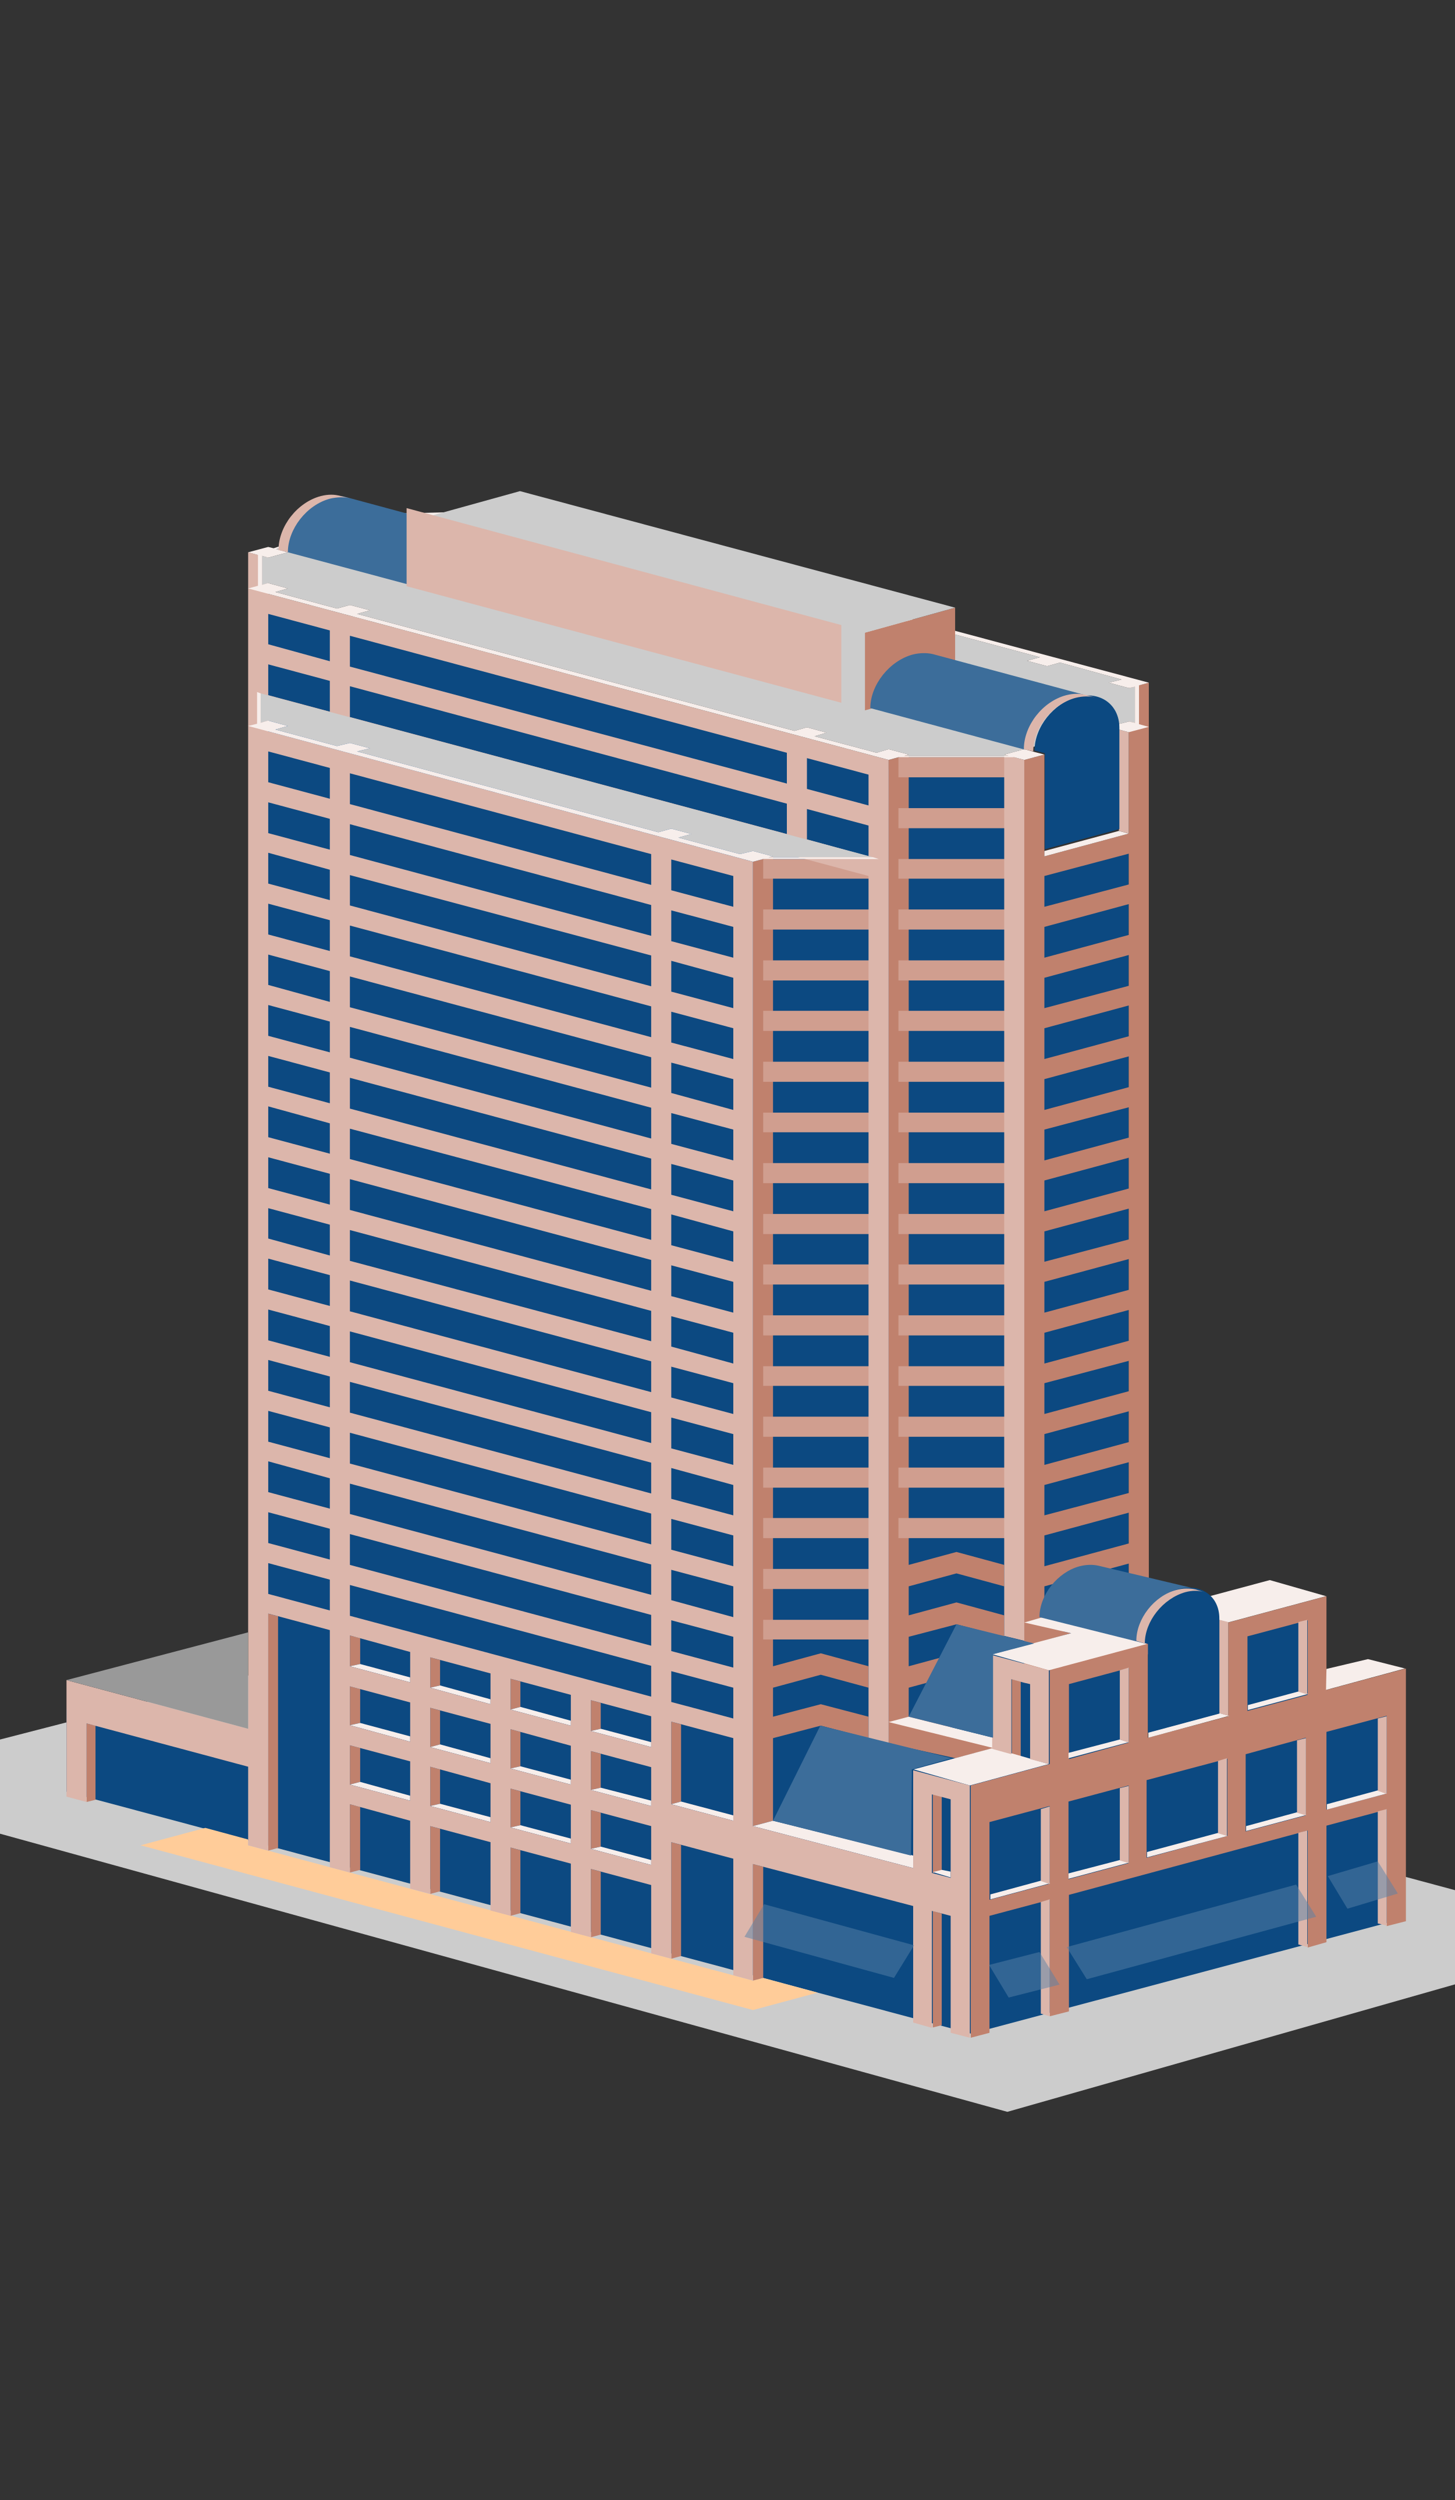 <?xml version="1.0" encoding="utf-8"?>
<svg id="hsbc-building" width="163" height="280" xmlns="http://www.w3.org/2000/svg">
  <rect width="100%" height="100%" fill="#333333" stroke="none"/>
  <path fill="#cccccc" stroke="none" d="M-19.75,199.9L112.85,236.5L182.05,216.8L51.2,181.6L-19.75,199.9"/>
  <path fill="#0c4981" stroke="none" d="M147.6,191L147.6,180.35L138.55,182.75L138.55,193.35L127.4,196.35L127.4,185.75L126.45,185.45L126.45,94.7L114.3,97.7L114.3,86.15L98.45,86.15L29.3,67.65L29.3,197.25L7.45,191.4L7.45,200.65L108.8,227.75L155.9,215.2L155.9,188.8L147.6,191"/>
  <path fill="#ffcc99" stroke="none" d="M15.75,206.65L23,204.7L27.8,206L27.8,206.65L84.35,221.8L85.5,221.5L91.6,223.15L84.35,225.1L15.75,206.65"/>
  



    <path fill="#c0816d" stroke="none" d="M114.75,181.7L114.75,183.95L115.85,184.05L120,182.9L114.75,181.7"/>
    <path fill="#c0816d" stroke="none" d="M111.55,195.7L99.55,192.85L99.55,195.25L107.05,196.9L111.55,195.7"/>
    <path fill="#c0816d" stroke="none" d="M67.3,206.8L66.2,207.05L66.2,202.7L67.3,203L67.3,206.8ZM91.95,187.55L97.3,189L97.3,186.6L91.95,185.15L86.6,186.6L86.6,95.9L84.35,96.5L84.35,204.5L86.6,203.9L86.6,194.65L91.95,193.25L97.3,194.65L97.3,192.25L91.95,190.85L86.6,192.25L86.6,189L91.95,187.55ZM107.15,176.2L112.5,177.65L112.5,175.25L107.15,173.8L101.8,175.25L101.8,84.5L99.55,85.1L99.55,195.25L107.15,193.25L112.5,194.65L112.5,192.25L107.15,190.85L101.8,192.25L101.8,189L107.15,187.55L112.5,189L112.5,186.6L107.15,185.15L101.8,186.6L101.8,183.3L107.15,181.9L112.5,183.3L112.5,180.9L107.15,179.45L101.8,180.9L101.8,177.65L107.15,176.2ZM114.75,187.5L114.75,85.1L117,84.5L117,95.9L126.45,93.35L126.45,77.05L128.7,76.45L128.7,185.25L114.75,187.5ZM126.45,180.75L117,183.3L117,186.75L126.45,184.2L126.45,180.75ZM126.45,175.1L117,177.65L117,181.05L126.45,178.55L126.45,175.1ZM126.45,169.4L117,171.95L117,175.4L126.45,172.85L126.45,169.4ZM126.45,163.75L117,166.3L117,169.7L126.45,167.2L126.45,163.75ZM126.45,158.05L117,160.6L117,164.05L126.45,161.5L126.45,158.05ZM126.45,152.4L117,154.9L117,158.35L126.45,155.8L126.45,152.4ZM126.45,146.7L117,149.25L117,152.7L126.45,150.15L126.45,146.7ZM126.45,141L117,143.55L117,147L126.45,144.45L126.45,141ZM126.45,135.35L117,137.9L117,141.3L126.45,138.8L126.45,135.35ZM126.45,129.65L117,132.2L117,135.65L126.45,133.1L126.45,129.65ZM126.45,124L117,126.5L117,129.95L126.45,127.4L126.45,124ZM126.45,118.3L117,120.85L117,124.3L126.45,121.75L126.45,118.3ZM126.45,112.6L117,115.15L117,118.6L126.45,116.05L126.45,112.6ZM126.45,106.95L117,109.5L117,112.9L126.45,110.4L126.45,106.95ZM126.45,101.25L117,103.8L117,107.25L126.45,104.7L126.45,101.25ZM126.45,95.6L117,98.1L117,101.55L126.45,99.05L126.45,95.6ZM157.5,186.85L157.5,186.85L157.5,215.15L155.35,215.7L155.35,202.65L148.6,204.45L148.6,217.5L146.5,218.1L146.5,205L119.75,212.2L119.75,225.25L117.6,225.8L117.6,212.75L110.85,214.55L110.85,227.65L108.75,228.2L108.75,199.95L108.75,199.95L117.6,197.55L117.6,187.05L128.6,184.1L128.6,194.6L137.6,192.2L137.6,181.7L148.6,178.75L148.6,189.25L157.5,186.85ZM139.75,191.6L146.5,189.8L146.5,181.45L139.75,183.25L139.75,191.6ZM119.75,197L126.45,195.15L126.45,186.8L119.75,188.6L119.75,197ZM117.6,210.95L117.6,202.25L110.85,204.05L110.85,212.75L117.6,210.95ZM119.7,210.45L126.45,208.65L126.45,199.95L119.7,201.75L119.7,210.45ZM128.45,208.05L137.5,205.6L137.5,196.95L128.45,199.35L128.45,208.05ZM146.3,203.3L146.3,194.6L139.55,196.45L139.55,205.1L146.3,203.3ZM155.35,192.15L148.6,193.95L148.6,202.65L155.35,200.85L155.35,192.15ZM104.5,227.05L105.5,226.8L105.5,214.3L104.5,214L104.5,227.05ZM84.35,221.8L85.5,221.5L85.5,209.05L84.35,208.75L84.35,221.8ZM9.7,201.8L10.7,201.55L10.7,193.25L9.7,193L9.7,201.8ZM30.05,207.25L31.15,206.95L31.15,181L30.05,180.7L30.05,207.25ZM75.2,219.35L76.3,219.05L76.3,206.6L75.2,206.3L75.2,219.35ZM76.3,193.1L75.2,192.8L75.2,202.05L76.3,201.75L76.3,193.1ZM67.3,190.7L66.2,190.4L66.2,193.85L67.3,193.6L67.3,190.7ZM67.3,196.4L66.2,196.1L66.2,200.45L67.3,200.2L67.3,196.4ZM66.2,216.95L67.3,216.65L67.3,209.6L66.2,209.3L66.2,216.95ZM57.2,214.55L58.3,214.25L58.3,207.2L57.2,206.9L57.2,214.55ZM58.3,200.6L57.2,200.3L57.2,204.65L58.3,204.4L58.3,200.6ZM58.3,193.95L57.2,193.65L57.2,198.05L58.3,197.8L58.3,193.95ZM58.3,188.3L57.2,188L57.2,191.45L58.3,191.15L58.3,188.3ZM49.3,198.15L48.2,197.85L48.2,202.25L49.3,202L49.3,198.15ZM49.3,191.55L48.2,191.25L48.2,195.65L49.3,195.35L49.3,191.55ZM49.3,185.9L48.2,185.6L48.2,189L49.3,188.75L49.3,185.9ZM48.2,212.1L49.3,211.8L49.3,204.8L48.2,204.5L48.2,212.1ZM40.35,189.15L39.2,188.85L39.2,193.2L40.35,192.95L40.35,189.15ZM40.35,183.45L39.2,183.15L39.2,186.6L40.35,186.35L40.35,183.45ZM39.2,209.7L40.35,209.4L40.35,202.35L39.2,202.05L39.2,209.7ZM40.35,195.75L39.2,195.45L39.2,199.85L40.35,199.55L40.35,195.75ZM105.5,201.2L104.55,200.95L104.5,200.95L104.5,209.75L105.5,209.45L105.5,201.2ZM113.35,196.45L114.35,196.7L114.35,188.3L113.35,188.05L113.35,196.45Z"/>
    <path fill="#f7eeeb" stroke="none" d="M153.25,185.8L157.4,186.85L148.55,189.25L148.6,186.9L153.25,185.8ZM117,181.05L114.75,181.7L120,182.9L111.15,185.25L117.5,187.05L128.5,184.1L117,181.05ZM137.55,181.7L148.55,178.75L142.25,176.95L131.25,179.9L137.55,181.7ZM108.65,199.95L117.5,197.55L111.25,195.75L102.35,198.15L108.65,199.95ZM40.35,186.35L39.2,186.6L45.95,188.4L45.95,187.85L40.35,186.35ZM40.35,192.95L39.2,193.2L45.95,195.05L45.95,194.45L40.35,192.95ZM40.35,199.55L39.2,199.85L45.95,201.65L45.95,201.1L40.35,199.55ZM49.3,202L48.2,202.25L54.95,204.05L54.95,203.5L49.3,202ZM49.3,195.35L48.2,195.65L54.95,197.45L54.95,196.9L49.3,195.35ZM49.3,188.75L48.2,189L54.95,190.85L54.95,190.3L49.3,188.75ZM58.3,204.4L57.2,204.65L63.95,206.45L63.95,205.9L58.3,204.4ZM58.3,197.8L57.2,198.05L63.95,199.85L63.95,199.3L58.3,197.8ZM58.3,191.15L57.2,191.45L63.95,193.25L63.95,192.7L58.3,191.15ZM67.3,206.8L66.2,207.05L72.95,208.85L72.95,208.3L67.3,206.8ZM67.3,200.2L66.2,200.45L72.95,202.25L72.95,201.65L67.3,200.2ZM76.3,201.75L75.2,202.05L82.15,203.9L82.15,203.3L76.3,201.75ZM67.3,193.6L66.2,193.85L72.95,195.65L72.95,195.1L67.3,193.6ZM86.6,203.9L84.35,204.5L102.3,209.2L102.3,207.8L86.6,203.9ZM106.5,209.6L105.5,209.4L104.5,209.65L106.5,210.25L106.5,209.6L106.5,209.6ZM110.95,212.15L110.95,212.7L117.65,210.9L116.65,210.6L110.95,212.15ZM119.7,209.8L119.7,210.4L126.45,208.6L125.45,208.3L119.7,209.8ZM119.7,196.3L119.7,196.9L126.45,195.1L125.45,194.8L119.7,196.3ZM128.5,207.4L128.5,208L137.5,205.6L136.5,205.25L128.5,207.4ZM128.65,194L128.65,194.6L137.7,192.15L136.65,191.85L128.65,194ZM117,95.3L117,95.9L126.45,93.35L125.35,93.05L117,95.3ZM139.6,204.5L139.6,205.05L146.35,203.25L145.3,202.95L139.6,204.5ZM139.8,190.95L139.8,191.5L146.55,189.7L145.55,189.4L139.8,190.95ZM148.65,202.05L148.65,202.65L155.35,200.85L154.35,200.5L148.65,202.05ZM101.8,192.25L99.55,192.85L111.25,195.75L111.25,195.75L111.25,194.6L101.8,192.25Z"/>
    <path fill="#d09e8f" stroke="none" d="M98.45,164.35L98.45,166.6L85.5,166.6L85.5,164.35L98.45,164.35ZM100.65,164.35L100.65,166.6L113.6,166.6L113.6,164.35L100.65,164.35ZM85.5,170L85.5,172.25L98.45,172.25L98.45,170L85.5,170ZM100.65,170L100.65,172.25L113.6,172.25L113.6,170L100.65,170ZM85.5,175.7L85.5,177.95L98.45,177.95L98.45,175.7L85.5,175.7ZM85.5,181.4L85.5,183.6L98.45,183.6L98.45,181.4L85.5,181.4ZM85.5,158.65L85.5,160.9L98.45,160.9L98.45,158.65L85.5,158.65ZM100.65,158.65L100.65,160.9L113.6,160.9L113.6,158.65L100.65,158.65ZM85.5,153L85.5,155.2L98.45,155.2L98.45,153L85.5,153ZM100.65,153L100.65,155.2L113.6,155.2L113.6,153L100.65,153ZM85.5,147.3L85.5,149.55L98.45,149.55L98.45,147.3L85.5,147.3ZM100.65,147.3L100.65,149.55L113.6,149.55L113.6,147.3L100.65,147.3ZM85.5,141.6L85.5,143.85L98.45,143.85L98.45,141.6L85.5,141.6ZM100.65,141.6L100.65,143.85L113.6,143.85L113.6,141.6L100.65,141.6ZM85.5,135.95L85.5,138.2L98.45,138.2L98.45,135.95L85.5,135.95ZM100.65,135.95L100.65,138.2L113.6,138.2L113.6,135.95L100.65,135.95ZM85.5,130.25L85.5,132.5L98.45,132.5L98.45,130.25L85.5,130.25ZM100.65,130.25L100.65,132.5L113.6,132.5L113.6,130.25L100.65,130.25ZM85.5,124.6L85.5,126.8L98.45,126.8L98.45,124.6L85.5,124.6ZM100.65,124.6L100.65,126.8L113.6,126.8L113.6,124.6L100.65,124.6ZM85.5,118.9L85.5,121.15L98.45,121.15L98.45,118.9L85.5,118.9ZM100.65,118.9L100.65,121.15L113.6,121.15L113.6,118.9L100.65,118.9ZM85.5,113.2L85.5,115.45L98.45,115.45L98.45,113.2L85.5,113.2ZM100.65,113.2L100.65,115.45L113.6,115.45L113.6,113.2L100.65,113.2ZM85.5,107.55L85.5,109.8L98.45,109.8L98.45,107.55L85.5,107.55ZM100.65,107.55L100.65,109.8L113.6,109.8L113.6,107.55L100.65,107.55ZM85.5,101.85L85.5,104.1L98.45,104.1L98.45,101.85L85.5,101.85ZM100.65,101.85L100.65,104.1L113.6,104.1L113.6,101.85L100.65,101.85ZM85.5,96.2L85.5,98.4L98.45,98.4L98.45,96.2L85.5,96.2ZM100.65,96.2L100.65,98.4L113.6,98.4L113.6,96.2L100.65,96.2ZM100.65,90.5L100.65,92.75L113.6,92.75L113.6,90.5L100.65,90.5ZM100.65,84.8L100.65,87.05L113.6,87.05L113.6,84.8L100.65,84.8Z"/>
    <path fill="#dcb6ab" stroke="none" d="M112.5,183.2L112.5,84.5L114.75,85.1L114.75,183.75L112.5,183.2ZM116.6,213L116.6,225.5L117.6,225.8L117.6,212.7L116.6,213ZM145.45,205.25L145.45,217.75L146.45,218.05L146.45,205L145.45,205.25ZM108.65,199.95L108.65,228.2L106.5,227.65L106.5,214.55L104.4,214L104.4,227.1L102.3,226.5L102.3,213.45L84.35,208.75L84.35,221.8L82.15,221.2L82.15,208.15L75.2,206.3L75.2,219.35L72.95,218.75L72.95,211.1L66.2,209.3L66.2,216.95L63.95,216.35L63.95,208.7L57.2,206.9L57.2,214.55L54.95,213.95L54.95,206.3L48.2,204.5L48.2,212.1L45.95,211.5L45.95,203.9L39.2,202.05L39.2,209.7L36.95,209.1L36.95,182.55L30.05,180.7L30.05,207.25L27.8,206.65L27.8,197.85L9.7,193L9.7,201.8L7.45,201.2L7.45,188.15L27.8,193.6L27.8,61.85L30.05,62.45L30.05,66.5L30.05,66.5L99.55,85.1L99.55,195.25L97.3,194.65L97.3,98.1L30.05,80.1L30.05,81.9L84.35,96.5L84.35,204.5L102.3,209.2L102.3,198.25L108.65,199.95ZM90.4,88.35L97.3,90.2L97.3,86.75L90.4,84.9L90.4,88.35L90.4,88.35ZM90.4,94L97.3,95.9L97.3,92.45L90.4,90.6L90.4,94L90.4,94ZM39.2,74.65L88.15,87.75L88.15,84.3L39.2,71.2L39.2,74.65L39.2,74.65ZM39.2,80.3L88.15,93.4L88.15,90L39.2,76.85L39.2,80.3L39.2,80.3ZM30.05,72.15L36.95,74.05L36.95,70.6L30.05,68.75L30.05,72.15ZM30.05,77.85L36.95,79.7L36.95,76.25L30.05,74.4L30.05,77.85ZM36.95,176.9L30.05,175.05L30.05,178.5L36.95,180.35L36.95,176.9ZM36.95,171.2L30.05,169.35L30.05,172.8L36.95,174.65L36.95,171.2ZM36.95,165.55L30.05,163.65L30.05,167.1L36.95,168.95L36.95,165.55ZM36.95,159.85L30.05,158L30.05,161.45L36.95,163.3L36.95,159.85ZM36.95,154.15L30.05,152.3L30.05,155.75L36.95,157.6L36.95,154.15ZM36.95,148.5L30.05,146.65L30.05,150.1L36.95,151.95L36.95,148.5ZM36.95,142.8L30.05,140.95L30.05,144.4L36.95,146.25L36.95,142.8ZM36.95,137.15L30.05,135.3L30.05,138.7L36.95,140.6L36.95,137.15ZM36.95,131.45L30.05,129.6L30.05,133.05L36.95,134.9L36.95,131.45ZM36.95,125.8L30.05,123.9L30.05,127.35L36.95,129.2L36.95,125.8ZM36.95,120.1L30.05,118.25L30.05,121.7L36.95,123.55L36.95,120.1ZM36.95,114.4L30.05,112.55L30.05,116L36.95,117.85L36.95,114.4ZM36.95,108.75L30.05,106.9L30.05,110.3L36.95,112.2L36.95,108.75ZM36.95,103.05L30.05,101.2L30.05,104.65L36.95,106.5L36.95,103.05ZM36.95,97.4L30.05,95.5L30.05,98.95L36.95,100.8L36.95,97.4ZM36.95,91.7L30.05,89.85L30.05,93.3L36.95,95.15L36.95,91.7ZM36.95,86L30.05,84.15L30.05,87.6L36.95,89.45L36.95,86ZM45.95,197.25L39.2,195.45L39.2,199.85L45.95,201.65L45.95,197.25ZM45.95,190.65L39.2,188.85L39.2,193.2L45.95,195.05L45.95,190.65ZM45.95,185L39.2,183.15L39.2,186.6L45.95,188.4L45.95,185ZM54.95,199.7L48.2,197.85L48.2,202.25L54.95,204.05L54.95,199.7ZM54.95,193.05L48.2,191.25L48.2,195.65L54.95,197.45L54.95,193.05ZM54.95,187.4L48.2,185.6L48.2,189L54.95,190.85L54.95,187.4ZM63.95,202.1L57.2,200.3L57.2,204.65L63.95,206.45L63.95,202.1ZM63.95,195.5L57.2,193.65L57.2,198.05L63.95,199.85L63.95,195.5ZM63.95,189.8L57.2,188L57.2,191.45L63.95,193.25L63.95,189.8ZM72.95,204.5L66.2,202.7L66.2,207.05L72.95,208.85L72.95,204.5ZM72.95,197.9L66.2,196.1L66.2,200.45L72.95,202.25L72.95,197.9ZM72.95,192.2L66.2,190.4L66.2,193.85L72.95,195.65L72.95,192.2ZM72.95,186.55L39.2,177.5L39.2,180.95L72.95,190L72.95,186.55L72.95,186.55ZM72.95,180.85L39.2,171.8L39.2,175.25L72.95,184.3L72.95,180.85L72.95,180.85ZM72.95,175.2L39.2,166.15L39.2,169.55L72.95,178.6L72.95,175.2L72.95,175.2ZM72.95,169.5L39.2,160.45L39.2,163.9L72.95,172.95L72.95,169.5L72.95,169.5ZM72.95,163.8L39.2,154.75L39.2,158.2L72.95,167.25L72.95,163.8L72.95,163.8ZM72.95,158.15L39.2,149.1L39.2,152.55L72.95,161.6L72.95,158.15L72.95,158.15ZM72.95,152.45L39.2,143.4L39.2,146.85L72.95,155.9L72.95,152.45L72.95,152.45ZM72.95,146.8L39.2,137.75L39.2,141.2L72.95,150.2L72.95,146.8L72.95,146.8ZM72.95,141.1L39.2,132.05L39.2,135.5L72.95,144.55L72.95,141.1L72.95,141.1ZM72.95,135.4L39.2,126.4L39.2,129.8L72.95,138.85L72.95,135.4L72.95,135.4ZM72.95,129.75L39.2,120.7L39.2,124.15L72.95,133.2L72.95,129.75L72.95,129.75ZM72.95,124.05L39.2,115L39.2,118.45L72.95,127.5L72.95,124.05L72.95,124.05ZM72.95,118.4L39.2,109.35L39.2,112.8L72.95,121.8L72.95,118.4L72.95,118.4ZM72.95,112.7L39.2,103.65L39.2,107.1L72.95,116.15L72.95,112.7L72.95,112.7ZM72.95,107L39.2,98L39.2,101.4L72.95,110.45L72.95,107L72.95,107ZM72.95,101.35L39.2,92.3L39.2,95.75L72.95,104.8L72.95,101.35L72.95,101.35ZM72.95,95.65L39.2,86.6L39.2,90.05L72.95,99.1L72.95,95.65L72.95,95.65ZM82.15,194.65L75.2,192.8L75.2,202.05L82.15,203.9L82.15,194.65ZM82.15,189L75.2,187.15L75.2,190.6L82.15,192.45L82.15,189ZM82.15,183.3L75.2,181.45L75.2,184.9L82.15,186.75L82.15,183.3ZM82.15,177.65L75.2,175.8L75.2,179.2L82.15,181.1L82.15,177.65ZM82.15,171.95L75.2,170.1L75.2,173.55L82.15,175.4L82.15,171.95ZM82.15,166.3L75.2,164.4L75.2,167.85L82.15,169.7L82.15,166.3ZM82.15,160.6L75.2,158.75L75.2,162.2L82.15,164.05L82.15,160.6ZM82.15,154.9L75.2,153.05L75.2,156.5L82.15,158.35L82.15,154.9ZM82.15,149.25L75.2,147.4L75.2,150.8L82.15,152.7L82.15,149.25ZM82.15,143.55L75.2,141.7L75.2,145.15L82.15,147L82.15,143.55ZM82.15,137.9L75.2,136L75.2,139.45L82.15,141.3L82.15,137.9ZM82.15,132.2L75.2,130.35L75.2,133.8L82.15,135.65L82.15,132.2ZM82.15,126.5L75.2,124.65L75.2,128.1L82.15,129.95L82.15,126.5ZM82.15,120.85L75.2,119L75.2,122.4L82.15,124.3L82.15,120.85ZM82.15,115.15L75.2,113.3L75.2,116.75L82.15,118.6L82.15,115.15ZM82.15,109.5L75.2,107.6L75.2,111.05L82.15,112.9L82.15,109.5ZM82.15,103.8L75.2,101.95L75.2,105.4L82.15,107.25L82.15,103.8ZM82.15,98.1L75.2,96.25L75.2,99.7L82.15,101.55L82.15,98.1ZM106.5,201.5L104.4,200.95L104.4,209.75L106.5,210.3L106.5,201.5ZM117.6,202.3L116.6,202.6L116.6,210.65L117.6,211L117.6,202.3ZM126.45,200L125.45,200.25L125.45,208.35L126.45,208.65L126.45,200ZM126.45,186.75L125.45,187.05L125.45,194.8L126.45,195.15L126.45,186.75ZM137.45,196.9L136.45,197.2L136.45,205.3L137.45,205.6L137.45,196.9ZM136.6,181.4L136.6,191.85L137.6,192.15L137.6,181.65L136.6,181.4ZM146.3,194.65L145.3,194.9L145.3,203L146.3,203.3L146.3,194.65ZM146.45,181.4L145.45,181.65L145.45,189.45L146.45,189.75L146.45,181.4ZM155.35,192.2L154.35,192.45L154.35,200.55L155.35,200.9L155.35,192.2ZM154.35,202.85L154.35,215.4L155.35,215.65L155.35,202.6L154.35,202.85ZM111.15,185.35L111.15,195.85L113.3,196.45L113.3,188.05L114.75,188.45L115.4,188.6L115.4,197L117.5,197.55L117.5,187.05L111.15,185.35ZM126.45,82L125.35,81.7L125.35,93.05L126.45,93.35L126.45,82Z"/>
    <path fill="#5983a9" stroke="none" d="M118.7,222.25L113,223.7L110.8,220.05L116.45,218.6L118.7,222.25ZM154.35,208.45L148.75,210.1L150.95,213.75L156.6,212.05L154.35,208.45ZM145.2,211.05L119.5,218.05L121.75,221.65L147.45,214.65L145.2,211.05ZM83.4,216.9L100.15,221.5L102.4,217.85L85.6,213.25L83.4,216.9Z" fill-opacity="0.5" style="fill-opacity: 0.5;"/>
    <path fill="#999999" stroke="none" d="M7.45,188.15L27.8,193.6L27.8,182.8L7.45,188.15"/>
    <path fill="#cccccc" stroke="none" d="M112.5,84.5L113,84.65L101.3,84.65L101.8,84.5L99.55,83.9L98.2,84.3L91.25,82.45L92.6,82.05L90.4,81.45L89,81.85L40,68.75L41.45,68.35L39.2,67.75L37.75,68.15L30.85,66.3L32.25,65.9L30.05,65.3L29.35,65.5L29.35,62.25L30.05,62.45L32.25,61.85L30.95,61.5L40.85,58.2L41.75,58.45L43.6,57.95L54.1,57.7L55.8,58.15L56.85,57.85L58.05,57.95L64.2,59.6L62.75,60L65,60.6L66.45,60.2L116.5,73.6L115.05,74L117.3,74.6L118.75,74.2L125.65,76.1L124.2,76.45L126.45,77.05L127.15,76.9L127.15,80.95L126.45,80.8L112.5,84.5ZM29.2,77.65L29.2,80.95L30.05,80.7L32.25,81.3L30.85,81.7L37.75,83.55L39.2,83.2L41.45,83.8L40,84.15L73.75,93.2L75.2,92.8L77.45,93.4L76,93.8L82.9,95.65L84.35,95.3L86.6,95.9L86.1,96L97.8,96"/>
    <path fill="#f7eeeb" stroke="none" d="M84.35,96.5L27.8,81.3L28.8,81.05L28.8,77.5L29.2,77.65L29.2,80.95L30.05,80.7L32.25,81.3L30.85,81.7L37.75,83.55L39.2,83.2L41.45,83.8L40,84.15L73.75,93.2L75.2,92.8L77.45,93.4L76,93.8L82.9,95.65L84.35,95.3L86.6,95.9L86.1,96L97.8,96L98.45,96.2L85.5,96.2L84.35,96.5ZM127.6,81.1L127.6,76.75L128.7,76.45L55.8,56.95L54.7,57.25L42.85,57.55L41.75,57.25L39.5,57.85L40.45,58.1L30.65,61.4L30.05,61.25L27.8,61.85L28.9,62.15L28.9,65.6L27.8,65.9L99.55,85.1L100.65,84.8L113.6,84.8L114.75,85.1L117,84.5L117,84.5L117,84.5L115.85,84.2L115.85,84.2L115.85,84.2L115.85,84.2L114.75,83.9L112.5,84.5L113,84.65L101.3,84.65L101.8,84.5L99.55,83.9L98.2,84.3L91.25,82.45L92.6,82.05L90.4,81.45L89,81.85L40,68.75L41.45,68.35L39.2,67.75L37.75,68.15L30.85,66.3L32.25,65.9L30.05,65.3L29.35,65.5L29.35,62.25L30.05,62.45L32.25,61.85L30.95,61.5L40.85,58.2L41.75,58.45L43.6,57.95L54.1,57.7L55.8,58.15L56.85,57.85L58.05,57.95L64.2,59.6L62.75,60L65,60.6L66.45,60.2L116.5,73.6L115.05,74L117.3,74.6L118.75,74.2L125.65,76.1L124.2,76.45L126.45,77.05L127.15,76.9L127.15,80.95L126.45,80.8L125.3,81.1C125.3,81.3,125.35,81.5,125.35,81.7L125.35,81.7L126.45,82L128.7,81.4L127.6,81.1L127.6,81.1Z"/>
    <path fill="#c0816d" stroke="none" d="M96.9,70.85L107,68.05L107,76.75L96.9,79.55L96.9,70.85"/>
    <path fill="#3c6d9a" stroke="none" d="M48.15,58.2L48.15,66.1L31.7,61.7C31.7,59.1,33.8,56.4,36.45,55.7C37.25,55.45,38,55.45,38.7,55.65L48.15,58.2ZM119.55,77.95C120.35,77.7,121.15,77.7,121.8,77.9L104.5,73.25C103.85,73.1,103.05,73.1,102.25,73.3C99.65,74,97.5,76.7,97.5,79.3L114.8,83.95C114.8,81.35,116.95,78.65,119.55,77.95Z"/>
    <path fill="#3c6d9a" stroke="none" d="M120.95,175.4C121.75,175.2,122.45,175.2,123.1,175.35L134.9,178.15C134.3,177.95,133.55,177.95,132.8,178.15C130.4,178.8,128.25,181.3,128.25,184.05L116.45,181.1C116.45,178.6,118.5,176.05,120.95,175.4ZM111.25,194.6L111.25,185.25L115.85,184.05L107.15,181.9L101.8,192.25L111.25,194.6ZM102.05,207.8L102.15,198.15L106.6,196.9L91.9,193.25L86.6,203.9L102.05,207.8Z"/>
    <path fill="#0c4981" stroke="none" d="M128.6,184.1L127.55,183.8L127.55,183.65C127.55,181.2,129.55,178.6,132.05,177.95C134.55,177.3,136.6,178.75,136.6,181.25L136.6,191.9L128.6,194.05L128.6,184.1L128.6,184.1ZM117.05,84.35L117.05,84.35L117.05,95.1L125.4,92.85L125.4,81.5C125.4,78.9,123.25,77.35,120.65,78.05C118.05,78.75,115.9,81.4,115.9,84.05L115.9,84.05L117.05,84.35L117.05,84.35Z"/>
    <path fill="#cccccc" stroke="none" d="M96.9,70.85L48.15,57.8L58.25,55L107,68.05L96.9,70.85"/>
    <path fill="#dcb6ab" stroke="none" d="M94.25,78.7L45.55,65.65L45.55,56.9L94.25,70L94.25,78.7ZM31.2,61.6L32.25,61.85C32.25,59.25,34.35,56.55,36.95,55.85C37.8,55.65,38.55,55.65,39.2,55.8L38.15,55.55C37.5,55.35,36.75,55.35,35.95,55.55C33.3,56.25,31.2,58.95,31.2,61.6ZM114.7,83.9L115.75,84.15C115.75,81.55,117.85,78.85,120.5,78.15C121.3,77.95,122.05,77.95,122.7,78.1L121.7,77.85C121,77.65,120.25,77.65,119.45,77.85C116.8,78.55,114.7,81.25,114.7,83.9ZM127.3,183.75L128.25,184.05C128.25,181.55,130.3,179,132.8,178.3C133.55,178.1,134.3,178.1,134.9,178.3L133.95,178C133.3,177.85,132.55,177.85,131.8,178.05C129.3,178.7,127.3,181.3,127.3,183.75Z"/>
  

  <g class="floors">
    
    <path fill="#ee3524" stroke="none" d="M31.15,199.15L31.15,206.95L82.15,220.6L82.15,212.8L31.15,199.15" fill-opacity="0" style="fill-opacity: 0; cursor: pointer;"/>
    <path fill="#ee3524" stroke="none" d="M31.15,192.55L31.15,198.45L82.15,212.1L82.15,206.2L31.15,192.55" fill-opacity="0" style="fill-opacity: 0; cursor: pointer;"/>
    <path fill="#ee3524" stroke="none" d="M31.15,185.95L31.15,191.8L82.15,205.5L82.15,199.6L31.15,185.95" fill-opacity="0" style="fill-opacity: 0; cursor: pointer;"/>
    <path fill="#ee3524" stroke="none" d="M86.6,198.85L89.55,198.1L91.95,193.25L86.6,194.65L82.15,194.65L31.15,181L31.15,185.2L82.15,198.85L86.6,198.85" fill-opacity="0" style="fill-opacity: 0; cursor: pointer;"/>
    <path fill="#ee3524" stroke="none" d="M 97.3 192.25 L 91.95 190.85 L 86.6 192.25 L 84.374 193.039 L 30.05 178.5 L 30.05 175.05 L 84.341 189.556 L 86.6 189 L 91.95 187.55 L 99.557 189.654 L 103.729 188.477 L 101.819 192.283 L 99.517 192.817 L 97.272 192.244" fill-opacity="0" style="fill-opacity: 0; cursor: pointer;"/>
    <path fill="#ee3524" stroke="none" d="M 99.503 187.304 L 91.995 185.132 L 84.371 187.365 L 30.05 172.8 L 30.05 169.35 L 84.398 183.915 L 86.6 183.6 L 97.3 183.6 L 99.475 184.252 L 101.917 183.38 L 107.267 181.926 L 105.1 185.755 L 99.486 187.264" fill-opacity="0" style="fill-opacity: 0; cursor: pointer;"/>
    <path fill="#ee3524" stroke="none" d="M 112.5 180.9 L 107.15 179.45 L 101.8 180.9 L 98.45 181.4 L 85.5 181.4 L 82.15 181.05 L 30.05 167.1 L 30.05 163.65 L 82.15 177.65 L 85.5 177.95 L 98.45 177.95 L 101.8 177.65 L 107.15 176.2 L 114.788 178.257 L 117.961 177.39 L 116.46 181.094 L 114.772 181.633 L 112.5 180.9" fill-opacity="0" style="fill-opacity: 0; cursor: pointer;"/>
    <path fill="#ee3524" stroke="none" d="M 112.5 175.25 L 107.15 173.8 L 99.58 175.937 L 97.34 175.7 L 85.5 175.7 L 84.317 176.034 L 30.05 161.45 L 30.05 158 L 84.317 172.479 L 85.5 172.25 L 112.5 172.25 L 114.78 172.531 L 126.45 169.4 L 126.45 172.85 L 114.674 175.981 L 112.5 175.25" fill-opacity="0" style="fill-opacity: 0; cursor: pointer;"/>
    <path fill="#ee3524" stroke="none" d="M117,169.7L126.45,167.2L126.45,163.75L117,166.3L113.6,166.6L85.5,166.6L82.15,166.3L30.05,152.3L30.05,155.75L82.15,169.7L85.5,170L113.6,170L117,169.7" fill-opacity="0" style="fill-opacity: 0; cursor: pointer;"/>
    <path fill="#ee3524" stroke="none" d="M 116.87 163.914 L 126.32 161.414 L 126.32 157.964 L 116.87 160.513 L 113.47 160.813 L 85.37 160.813 L 82.02 160.513 L 29.92 146.513 L 29.92 149.964 L 82.02 163.914 L 85.37 164.214 L 113.47 164.214 L 116.87 163.914" fill-opacity="0" style="fill-opacity: 0; cursor: pointer;"/>
    <path fill="#ee3524" stroke="none" d="M 117 158.215 L 126.45 155.715 L 126.45 152.265 L 117 154.815 L 113.6 155.115 L 85.5 155.115 L 82.15 154.815 L 30.05 140.815 L 30.05 144.265 L 82.15 158.215 L 85.5 158.515 L 113.6 158.515 L 117 158.215" fill-opacity="0" style="fill-opacity: 0; cursor: pointer;"/>
    <path fill="#ee3524" stroke="none" d="M 117.095 152.783 L 126.545 150.283 L 126.545 146.833 L 117.095 149.382 L 113.695 149.682 L 85.595 149.682 L 82.245 149.382 L 30.145 135.382 L 30.145 138.833 L 82.245 152.783 L 85.595 153.083 L 113.695 153.083 L 117.095 152.783" fill-opacity="0" style="fill-opacity: 0; cursor: pointer;"/>
    <path fill="#ee3524" stroke="none" d="M 117.01 146.98 L 126.46 144.48 L 126.46 141.03 L 117.01 143.58 L 113.61 143.88 L 85.51 143.88 L 82.16 143.58 L 30.06 129.58 L 30.06 133.03 L 82.16 146.98 L 85.51 147.28 L 113.61 147.28 L 117.01 146.98" fill-opacity="0" style="fill-opacity: 0; cursor: pointer;"/>
    <path fill="#ee3524" stroke="none" d="M 117 141.488 L 126.45 138.988 L 126.45 135.538 L 117 138.087 L 113.6 138.387 L 85.5 138.387 L 82.15 138.087 L 30.05 124.088 L 30.05 127.537 L 82.15 141.488 L 85.5 141.788 L 113.6 141.788 L 117 141.488" fill-opacity="0" style="fill-opacity: 0; cursor: pointer;"/>
    <path fill="#ee3524" stroke="none" d="M 117 135.494 L 126.45 133.03 L 126.45 129.625 L 117 132.14 L 113.6 132.437 L 85.5 132.437 L 82.15 132.14 L 30.05 118.33 L 30.05 121.734 L 82.15 135.494 L 85.5 135.791 L 113.6 135.791 L 117 135.494" fill-opacity="0" style="fill-opacity: 0; cursor: pointer;"/>
    <path fill="#ee3524" stroke="none" d="M 117 130.003 L 126.45 127.503 L 126.45 124.052 L 117 126.603 L 113.6 126.902 L 85.5 126.902 L 82.15 126.603 L 30.05 112.603 L 30.05 116.052 L 82.15 130.003 L 85.5 130.302 L 113.6 130.302 L 117 130.003" fill-opacity="0" style="fill-opacity: 0; cursor: pointer;"/>
    <path fill="#ee3524" stroke="none" d="M 117 124.227 L 126.45 121.804 L 126.45 118.459 L 117 120.931 L 113.6 121.222 L 85.5 121.222 L 82.15 120.931 L 30.05 107.36 L 30.05 110.704 L 82.15 124.227 L 85.5 124.518 L 113.6 124.518 L 117 124.227" fill-opacity="0" style="fill-opacity: 0; cursor: pointer;"/>
    <path fill="#ee3524" stroke="none" d="M 117 118.518 L 126.45 116.018 L 126.45 112.567 L 117 115.118 L 113.6 115.418 L 85.5 115.418 L 82.15 115.118 L 30.05 101.118 L 30.05 104.567 L 82.15 118.518 L 85.5 118.817 L 113.6 118.817 L 117 118.518" fill-opacity="0" style="fill-opacity: 0; cursor: pointer;"/>
    <path fill="#ee3524" stroke="none" d="M 117 112.742 L 126.45 110.319 L 126.45 106.974 L 117 109.446 L 113.6 109.737 L 85.5 109.737 L 82.15 109.446 L 30.05 95.875 L 30.05 99.22 L 82.15 112.742 L 85.5 113.033 L 113.6 113.033 L 117 112.742" fill-opacity="0" style="fill-opacity: 0; cursor: pointer;"/>
    <path fill="#ee3524" stroke="none" d="M 117 107.033 L 126.45 104.533 L 126.45 101.082 L 117 103.632 L 113.6 103.933 L 85.5 103.933 L 82.15 103.632 L 30.05 89.632 L 30.05 93.082 L 82.15 107.033 L 85.5 107.332 L 113.6 107.332 L 117 107.033" fill-opacity="0" style="fill-opacity: 0; cursor: pointer;"/>
    <path fill="#ee3524" stroke="none" d="M 117 101.435 L 126.45 98.986 L 126.45 95.606 L 117 98.104 L 113.6 98.398 L 85.5 98.398 L 82.15 98.104 L 30.05 84.39 L 30.05 87.77 L 82.15 101.435 L 85.5 101.729 L 113.6 101.729 L 117 101.435" fill-opacity="0" style="fill-opacity: 0; cursor: pointer;"/>
    <path fill="#ee3524" stroke="none" d="M 100.65 96.2 L 112.613 96.2 L 112.613 92.75 L 100.65 92.75 L 99.521 93.108 L 30.05 74.4 L 30.05 77.85 L 99.604 96.558 L 100.65 96.2" fill-opacity="0" style="fill-opacity: 0; cursor: pointer;"/>
    <path fill="#ee3524" stroke="none" d="M 100.65 90.5 L 112.613 90.5 L 112.613 87.05 L 100.65 87.05 L 99.604 87.408 L 30.05 68.75 L 30.05 72.15 L 99.521 90.776 L 100.65 90.5" fill-opacity="0" style="fill-opacity: 0; cursor: pointer;"/>
    </g>
</svg>
